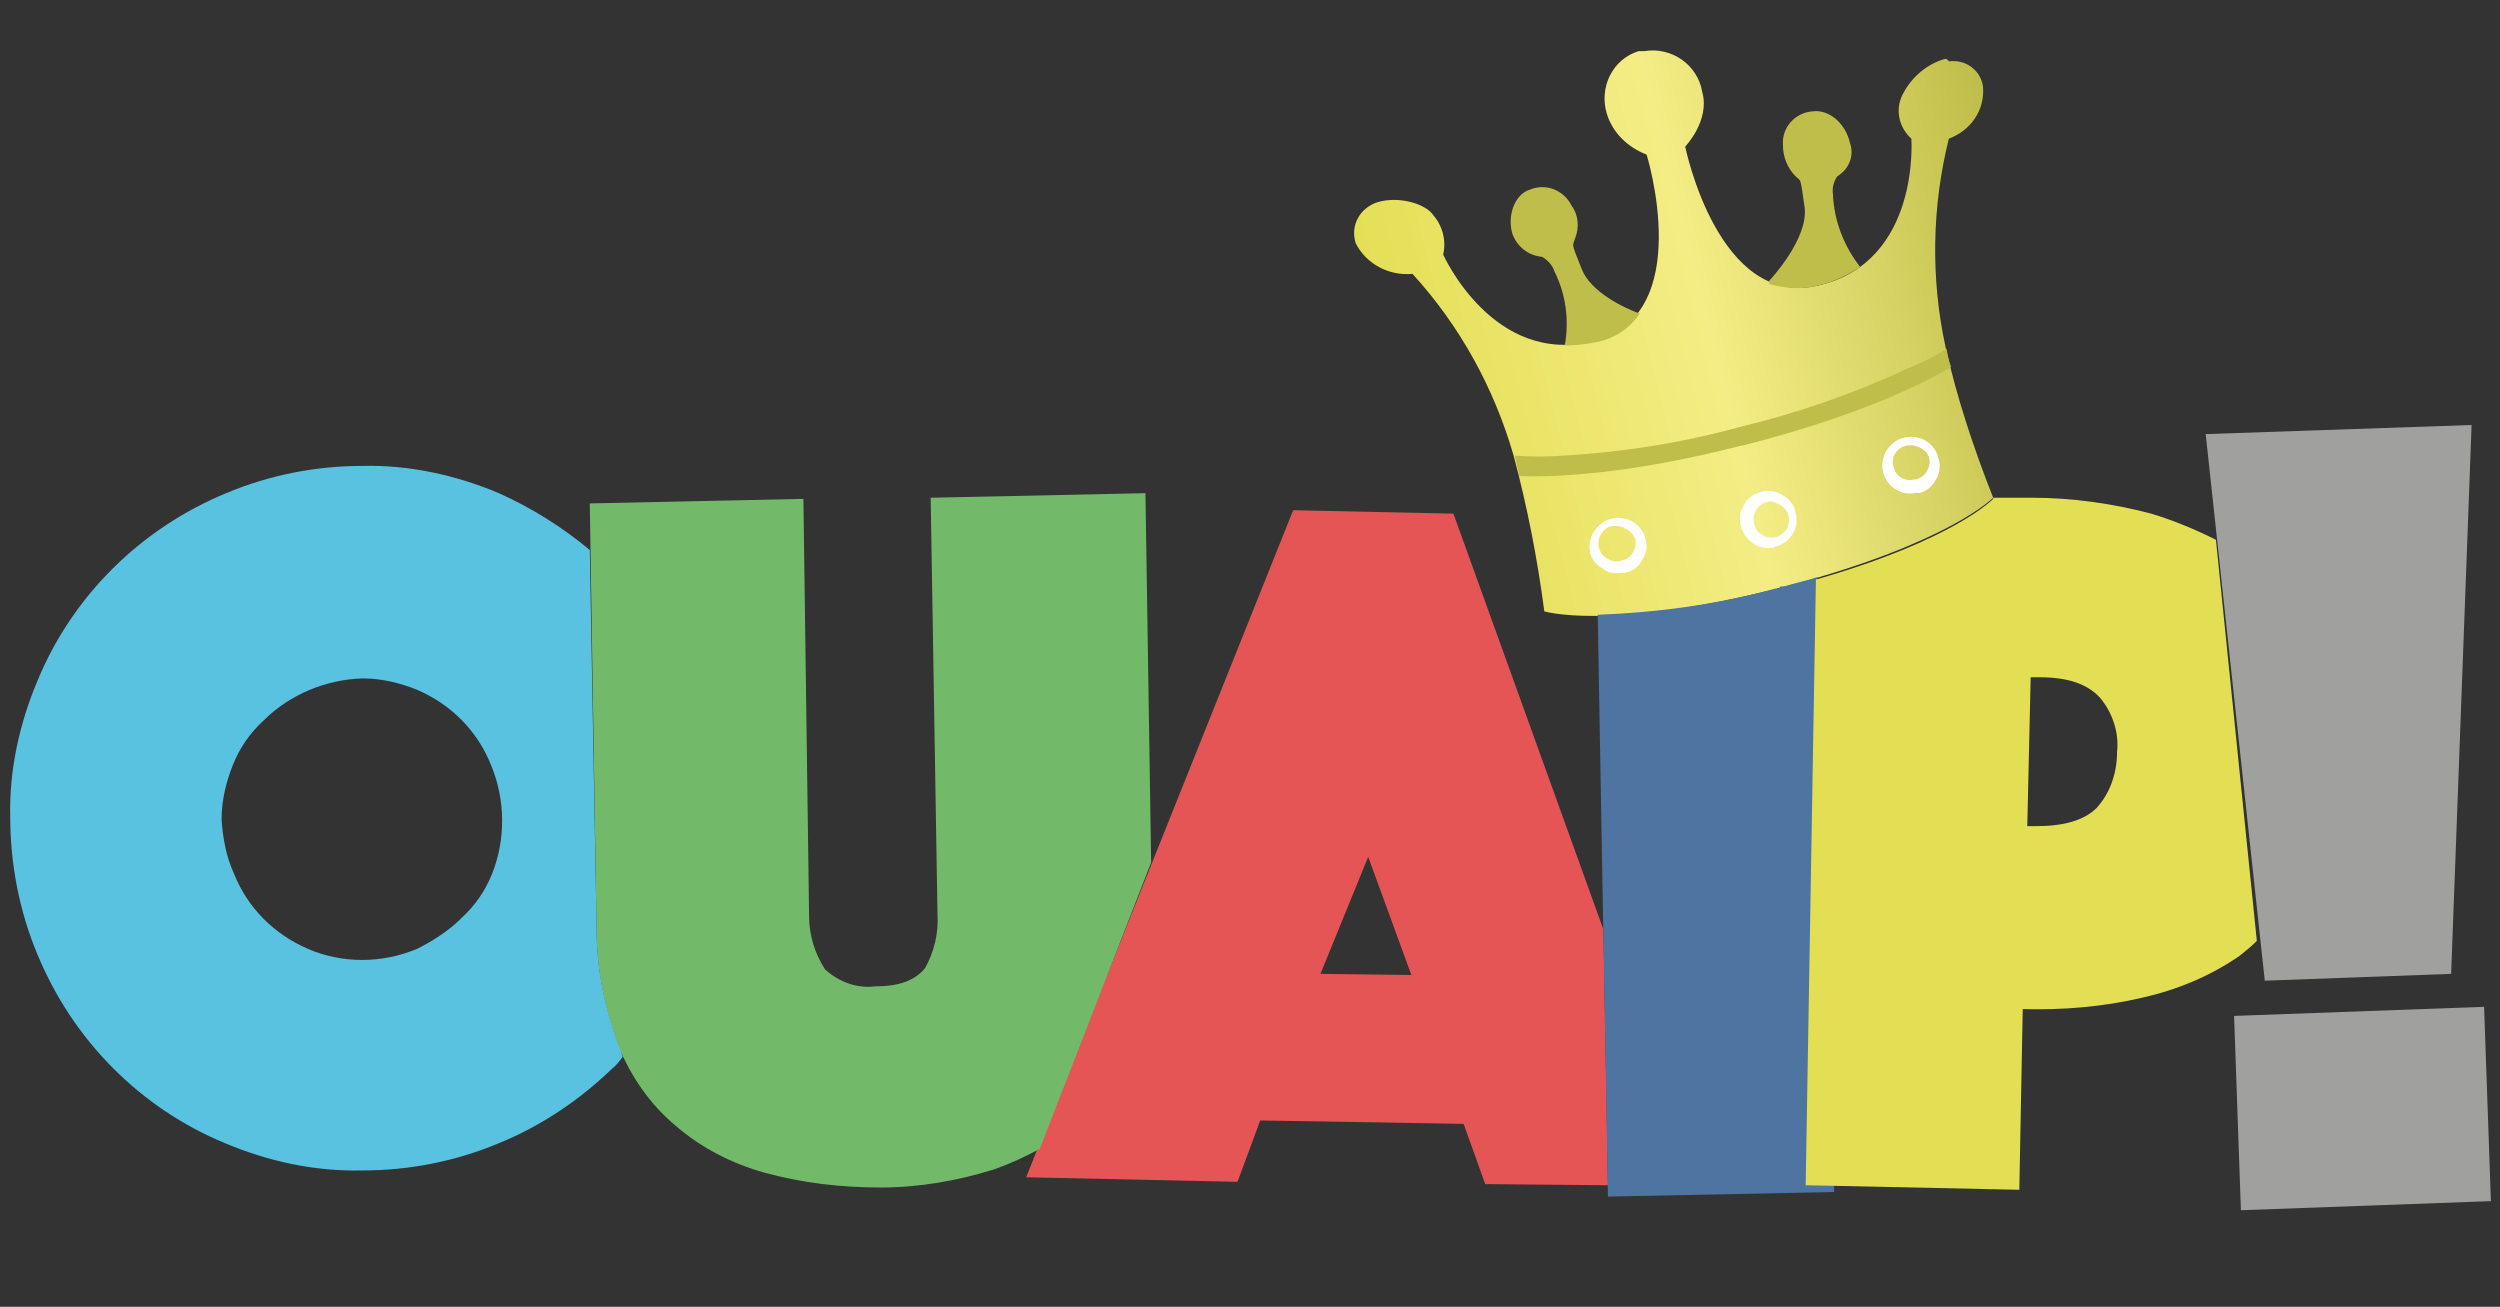 <?xml version="1.0" encoding="utf-8"?>
<!-- Generator: $$$/GeneralStr/196=Adobe Illustrator 27.6.0, SVG Export Plug-In . SVG Version: 6.00 Build 0)  -->
<svg version="1.1" id="Layer_1" xmlns="http://www.w3.org/2000/svg" xmlns:xlink="http://www.w3.org/1999/xlink" x="0px" y="0px"
	 viewBox="0 0 220 115" style="enable-background:new 0 0 220 115;" xml:space="preserve">
<rect x="0" y="0" width="220" height="115" fill="#333333" stroke="none"/>
<style type="text/css">
	.st0{fill:#FFFFFF;fill-opacity:0;}
	.st1{fill:#A0A09F;}
	.st2{fill:#E55555;}
	.st3{fill:#72BA69;}
	.st4{fill:#59C2E0;}
	.st5{fill:url(#SVGID_1_);}
	.st6{fill:#C0BE4A;}
	.st7{fill:#FFFFFF;}
	.st8{fill:#4E74A1;}
	.st9{fill:#E3DF55;}
</style>
<rect y="0" class="st0" width="220" height="115"/>
<g>
	<path class="st1" d="M194.1,38.2l23.4-0.8l-1.8,48.3l-16.4,0.6L194.1,38.2z M196.6,89.4l22-0.8l0.6,17.1l-22,0.8L196.6,89.4z"/>
	<path class="st2" d="M141.1,81.8l-13.2-36.6l-14.1-0.3l-23.5,58.7l18.6,0.4l2-5.4l17.9,0.3l1.9,5.3l10.8,0.1L141.1,81.8z
		 M116.2,85.7l4.2-10.3l3.8,10.4L116.2,85.7z"/>
	<path class="st3" d="M101.3,75.9l-0.5-32.5l-18.9,0.4l0.6,36.7c0.1,1.6-0.3,3.3-1.1,4.7c-0.9,1.1-2.3,1.6-4.4,1.6
		c-1.6,0.2-3.2-0.4-4.4-1.5c-0.9-1.4-1.4-3-1.4-4.7l-0.5-36.7l-18.8,0.4l0.6,37.5c0,3.5,0.7,6.9,1.9,10.2c1.1,2.7,2.8,5.2,5.1,7.1
		c2.2,1.9,4.9,3.3,7.8,4.1c3.3,0.9,6.7,1.3,10.2,1.3c3.4,0,6.8-0.6,10-1.6c1.4-0.5,2.7-1.1,4-1.8L101.3,75.9z"/>
	<path class="st4" d="M54.4,91.9c-1.2-3.3-1.9-6.7-1.9-10.2l-0.6-33.3c-2.4-2-5.1-3.7-8-5c-3.8-1.6-7.9-2.5-12-2.4
		c-4.1,0-8.2,0.8-12,2.4c-7.5,3.1-13.5,9-16.6,16.5c-1.6,3.8-2.5,7.9-2.4,12c0,4.1,0.8,8.3,2.4,12.1c3.1,7.5,9,13.5,16.5,16.6
		c3.8,1.6,7.9,2.5,12.1,2.4c4.1,0,8.2-0.8,12-2.4c3.7-1.5,7.1-3.8,9.9-6.5c0.4-0.3,0.7-0.7,1-1.1C54.7,92.7,54.6,92.3,54.4,91.9z
		 M43.3,76.9c-0.6,1.5-1.5,2.8-2.7,3.9c-1.1,1.1-2.5,2-3.9,2.7c-3.1,1.3-6.6,1.3-9.6,0c-3-1.3-5.3-3.6-6.5-6.6
		c-0.7-1.5-1-3.2-1.1-4.8c0-1.7,0.4-3.3,1-4.8c0.6-1.5,1.5-2.8,2.7-3.9c2.3-2.3,5.5-3.6,8.7-3.7c1.7,0,3.3,0.4,4.8,1
		c3,1.3,5.3,3.6,6.5,6.6C44.5,70.4,44.5,73.9,43.3,76.9L43.3,76.9z"/>
	
		<linearGradient id="SVGID_1_" gradientUnits="userSpaceOnUse" x1="-74.912" y1="-1184.741" x2="-18.236" y2="-1184.741" gradientTransform="matrix(0.969 -0.245 -0.245 -0.969 -95.094 -1131.939)">
		<stop  offset="0" style="stop-color:#E3DF55"/>
		<stop  offset="0.5" style="stop-color:#F4ED85"/>
		<stop  offset="1" style="stop-color:#C0BE4A"/>
	</linearGradient>
	<path class="st5" d="M171.1,5.2c-1.7,0.5-3.1,1.8-3.8,3.4c-0.5,1.3-0.1,2.7,0.9,3.6c0,0,0.8,10.8-8.1,12.9
		c-8.9,2.2-11.8-12.2-11.8-12.2s2.2-2.3,1.5-4.8c-0.4-2.4-2.7-4-5.1-3.6c0,0,0,0,0,0h-0.5c-2.3,0.7-3.5,3.2-2.8,5.5
		c0.5,1.7,1.9,3,3.5,3.6c0,0,4.4,14.1-4.6,16.4c-8.9,2.3-13.3-7.6-13.3-7.6c0.3-1.3-0.1-2.6-0.9-3.5c-0.6-0.9-2.9-1.7-4.9-1.1
		c-1.5,0.5-2.4,2-1.9,3.6c0.9,1.8,2.9,2.9,5,2.7c4.2,4.6,7.2,10.1,8.9,16c1.2,4.5,2.1,9.1,2.7,13.7c0,0,5.5,1.7,20.1-1.9h0.1
		c0.1,0,0.3,0,0.3-0.1c0-0.1,0.1,0,0.3-0.1h0.1c14.6-3.8,18.6-7.9,18.6-7.9c-1.7-4.3-3.2-8.8-4.2-13.3c-1.3-6-1.2-12.3,0.3-18.3
		c1.9-0.7,3.2-2.5,3-4.6c-0.2-1.4-1.5-2.4-3-2.2C171.3,5.1,171.2,5.2,171.1,5.2z"/>
	<path class="st6" d="M135.7,22.6c0.5,0.3,0.9,0.7,1.1,1.3c1,2,1.3,4.3,0.9,6.5c0.9,0,1.9-0.1,2.8-0.3c1.6-0.3,2.9-1.2,3.8-2.5
		c-1.4-0.5-4.3-1.9-5.1-3.9c-1-2.5-0.8-2-0.6-2.7c0.4-1,0.3-2.1-0.3-2.9c-0.7-1.4-2.3-2-3.7-1.4c-1.3,0.4-2,2.3-1.5,3.9
		C133.5,21.7,134.5,22.5,135.7,22.6z"/>
	<path class="st6" d="M160.1,25.1c1.3-0.3,2.5-0.9,3.6-1.6c-1.4-1.8-2.3-4-2.4-6.4c-0.1-0.6,0.1-1.2,0.4-1.6c1-0.6,1.5-1.8,1.1-2.9
		c-0.4-1.8-1.9-3-3.3-2.8c-1.5,0.1-2.7,1.4-2.6,2.9c0,0,0,0.1,0,0.1c0,1,0.4,2,1.1,2.7c0.5,0.5,0.4-0.1,0.8,2.7s-3.1,6.5-3.1,6.5V25
		C157.2,25.4,158.7,25.5,160.1,25.1z"/>
	<path class="st6" d="M171.3,30.7c-1.1,0.7-2.3,1.3-3.6,1.8c-4.7,2.2-9.7,3.9-14.7,5.1c-5.1,1.4-10.3,2.2-15.5,2.5
		c-1.4,0.1-2.8,0.1-4.2,0c0.1,0.6,0.3,1.1,0.4,1.8c2.9,0.1,9.5-0.1,19.6-2.7h0.1c9.8-2.5,15.6-5.3,18.3-6.9
		C171.5,31.8,171.4,31.3,171.3,30.7z"/>
	<path class="st7" d="M156,48.2c-1.3,0.2-2.5-0.7-2.8-1.9c-0.2-0.6-0.1-1.3,0.3-1.9c0.3-0.6,0.9-1,1.5-1.1c0.6-0.2,1.3-0.1,1.9,0.3
		c0.6,0.3,1,0.9,1.1,1.5l0,0c0.4,1.3-0.4,2.6-1.7,3c-0.1,0-0.1,0-0.2,0C156.2,48.2,156.2,48.2,156,48.2z M155.5,44.2h-0.1
		c-0.8,0.3-1.3,1.1-1,2c0.2,0.8,1,1.2,1.8,1.1c0.8-0.2,1.4-1,1.2-1.9c0,0,0,0,0,0l0,0c-0.1-0.4-0.4-0.8-0.8-1
		C156.2,44.2,155.8,44,155.5,44.2L155.5,44.2z"/>
	<path class="st7" d="M142.6,50.4c-0.6,0.1-1.2,0-1.6-0.4c-0.6-0.3-1-0.9-1.1-1.5c-0.2-1.4,0.8-2.7,2.1-2.9c1.3-0.2,2.5,0.6,2.8,1.8
		l0,0c0.2,0.6,0.1,1.3-0.3,1.9c-0.3,0.6-0.9,1-1.5,1.1H142.6z M141.9,46.3h-0.1c-0.8,0.2-1.3,1.1-1.1,1.9c0.1,0.4,0.4,0.8,0.8,1
		c0.4,0.2,0.8,0.3,1.3,0.1c0.8-0.2,1.3-1.1,1.1-1.9l0,0C143.6,46.7,142.8,46.2,141.9,46.3z"/>
	<path class="st7" d="M168.5,43.4c-1.3,0.2-2.5-0.6-2.8-1.9c-0.3-1.4,0.6-2.7,1.9-3c1.4-0.3,2.7,0.5,3,1.9l0,0
		c0.2,0.6,0.1,1.3-0.3,1.9c-0.3,0.6-0.9,1-1.5,1.1C168.6,43.3,168.5,43.4,168.5,43.4z M167.9,39.2h-0.1c-0.9,0.2-1.4,1-1.2,1.8
		c0.2,0.9,1,1.4,1.8,1.2c0.1,0,0.1,0,0.2,0c0.4-0.1,0.8-0.4,1-0.8c0.2-0.4,0.3-0.8,0.1-1.3l0,0C169.4,39.5,168.6,39.1,167.9,39.2z"
		/>
	<path class="st8" d="M159,104.1l0.9-53.3c-0.9,0.3-1.9,0.5-2.9,0.8h-0.1c-0.1,0-0.3,0-0.3,0.1c0,0.1-0.1,0-0.3,0.1h-0.1
		c-5.1,1.4-10.3,2.1-15.6,2.3l0.9,51.2l19.9-0.4v-0.8H159z"/>
	<path class="st9" d="M195,47.5c-1.8-0.9-3.7-1.7-5.7-2.3c-3.4-0.9-7-1.4-10.5-1.4h-3.4v0.1c0,0-3.4,3.6-15.6,7.1l-0.9,53.3
		l18.8,0.4l0.3-15.9c3.5,0.1,7.1-0.2,10.5-1c3.1-0.7,6-1.9,8.6-3.7c0.5-0.4,1-0.8,1.5-1.3L195,47.5z M184.5,71.1
		c-1.1,1.1-2.9,1.6-5.3,1.6h-0.8l0.3-13.1h0.8c2.5,0,4.2,0.6,5.3,1.8c1.1,1.3,1.7,3.1,1.5,4.8C186.3,68,185.7,69.8,184.5,71.1z"/>
</g>
</svg>

